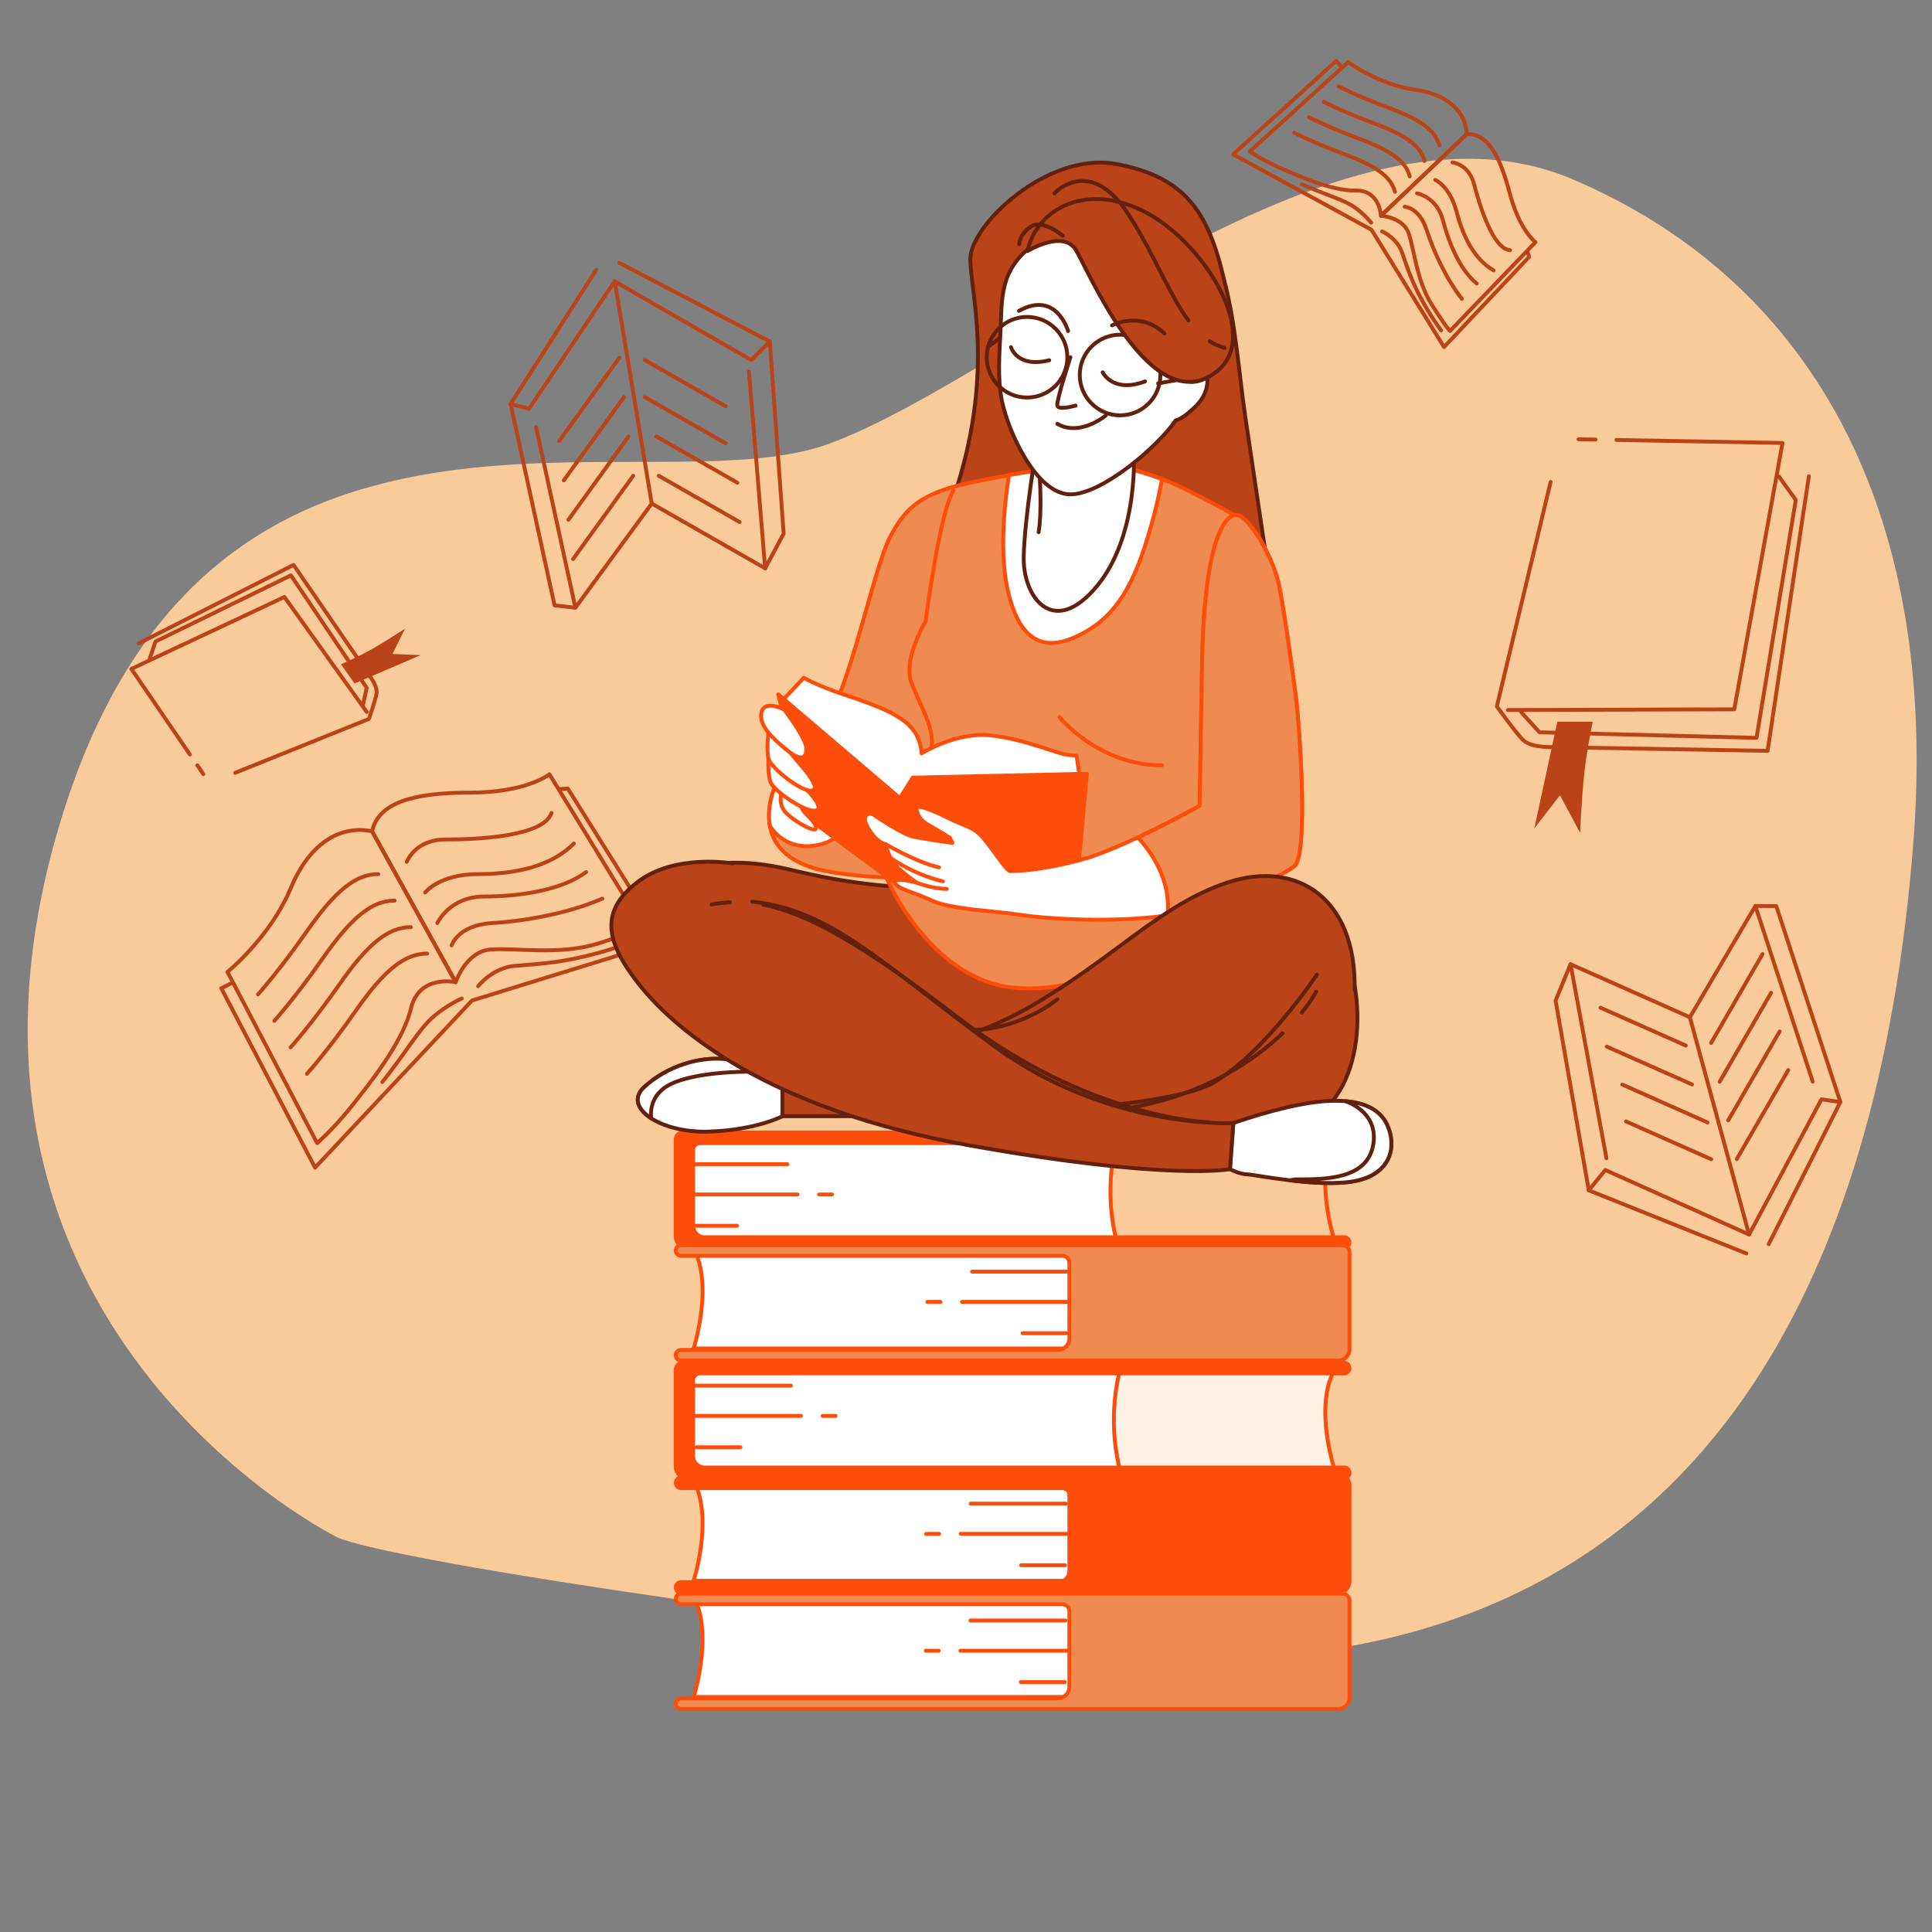 <svg xmlns="http://www.w3.org/2000/svg" xmlns:xlink="http://www.w3.org/1999/xlink" x="0px" y="0px" viewBox="0 0 500 500" style="enable-background:new 0 0 500 500;" xml:space="preserve"><rect x="0" y="0" width="500" height="500" fill="#808080" stroke="none"/><style type="text/css">	.st0{fill:#FACB9A;}	.st1{fill:none;stroke:#BA4318;stroke-linecap:round;stroke-linejoin:round;stroke-miterlimit:10;}	.st2{fill:#BA4318;stroke:#BA4318;stroke-miterlimit:10;}	.st3{fill:#FACB9A;stroke:#BA4318;stroke-linecap:round;stroke-linejoin:round;stroke-miterlimit:10;}	.st4{fill:#FFFFFF;stroke:#FD4D0A;stroke-linecap:round;stroke-linejoin:round;stroke-miterlimit:10;}	.st5{fill:none;stroke:#FD4D0A;stroke-linecap:round;stroke-linejoin:round;stroke-miterlimit:10;}			.st6{opacity:0.24;clip-path:url(#XMLID_4_);fill:#FACB9A;stroke:#FD4D0A;stroke-linecap:round;stroke-linejoin:round;stroke-miterlimit:10;}	.st7{fill:#FD4D0A;stroke:#FD4D0A;stroke-linecap:round;stroke-linejoin:round;stroke-miterlimit:10;}			.st8{opacity:0.24;clip-path:url(#XMLID_5_);fill:#FACB9A;stroke:#FD4D0A;stroke-linecap:round;stroke-linejoin:round;stroke-miterlimit:10;}	.st9{fill:#EF8B50;stroke:#FD4D0A;stroke-linecap:round;stroke-linejoin:round;stroke-miterlimit:10;}	.st10{fill:#BA4318;stroke:#63210D;stroke-linecap:round;stroke-linejoin:round;stroke-miterlimit:10;}	.st11{fill:#FFFFFF;stroke:#63210D;stroke-linecap:round;stroke-linejoin:round;stroke-miterlimit:10;}	.st12{fill:none;stroke:#63210D;stroke-linecap:round;stroke-linejoin:round;stroke-miterlimit:10;}	.st13{fill:#263238;stroke:#FD4D0A;stroke-linecap:round;stroke-linejoin:round;stroke-miterlimit:10;}</style><g id="Background_Simple">	<path class="st0" d="M86.78,397.59c0,0-109.82-54.79-71.49-183.79s151.93-81.4,199.5-99.04s131.57-94.02,191.89-68.49  s95.75,83.76,88.38,173.32c-7.37,89.56-42.14,229.9-221.94,207.37C93.31,404.43,86.78,397.59,86.78,397.59z"></path></g><g id="Books">	<g>		<g>			<path class="st1" d="M401.3,124.72l-13.92,58.08c0,0,4.8,6.72,6.72,8.64c1.92,1.92,6.24,1.92,7.68,1.92s55.68,0.96,55.68,0.96    l10.67-71.04"></path>			<line class="st1" x1="412.93" y1="113.76" x2="408.5" y2="113.68"></line>			<polyline class="st1" points="390.26,183.76 448.83,183.57 461.31,114.64 418.35,113.86    "></polyline>			<polyline class="st1" points="393.62,184.24 398.42,189.52 454.59,190.96 464.75,129.37 460.35,123.28    "></polyline>			<path class="st2" d="M403.45,187.29h8.13c0,0-1.35,6.44-2.03,12.53c-0.68,6.1-1.02,13.89-1.02,13.89l-4.74-8.81l-5.76,7.45    L403.45,187.29z"></path>		</g>		<g>			<path class="st1" d="M60.86,200.01l34.62-13.95c0,0,1.68-4.88,1.97-6.55c0.28-1.67-1.28-3.87-1.8-4.61    c-0.52-0.73-19.68-28.7-19.68-28.7l-40.04,20.29"></path>			<line class="st1" x1="51.07" y1="198.06" x2="52.63" y2="200.35"></line>			<polyline class="st1" points="94.92,184.26 73.61,154.5 34,173.11 49.15,195.27    "></polyline>			<polyline class="st1" points="93.95,182.37 94.9,178.01 75.29,148.9 40.25,166.02 38.74,170.47    "></polyline>			<path class="st2" d="M91.94,176.26L89,172.13c0,0,3.77-1.64,7.12-3.5c3.35-1.86,7.44-4.51,7.44-4.51l-2.77,5.6l5.88,0.23    L91.94,176.26z"></path>		</g>		<g>			<polyline class="st1" points="60.02,254.39 57.27,255.76 81.54,302.18 122.15,258.93 171.73,243.63 146.94,204.07 144.76,204.24        "></polyline>			<path class="st1" d="M96.31,215.15l21.63,39.03c0,0-9.49-2.11-11.6,6.86c-2.11,8.97-11.6,20.57-15.82,25.84    c-4.22,5.27-8.44,8.97-8.44,8.97l-23.21-44.31c0,0,11.08-8.97,16.35-21.63C80.48,217.26,88.92,213.57,96.31,215.15z"></path>			<path class="st1" d="M117.93,254.18c0,0,2.64-7.91,8.97-8.44c6.33-0.53,17.93,1.58,27.95-1.58c10.02-3.16,11.6-4.22,11.6-4.22    l-24.26-39.56c0,0-5.8,4.75-20.57,4.75s-23.74,2.64-25.32,10.02L117.93,254.18z"></path>			<path class="st1" d="M119.51,258.4c0,0-3.69,1.58-7.38,4.75c-3.69,3.16-6.86,8.97-13.19,16.88"></path>			<path class="st1" d="M123.73,255.23c0,0,3.69-4.75,9.49-5.27c5.8-0.53,15.82-0.53,32.17-6.86"></path>			<path class="st1" d="M66.77,257.34c0,0,5.27-5.8,12.66-16.35s12.66-14.77,18.46-14.77"></path>			<path class="st1" d="M70.99,264.2c0,0,5.27-5.8,12.66-16.35c7.38-10.55,12.66-14.77,18.46-14.77"></path>			<path class="st1" d="M75.21,271.06c0,0,5.27-5.8,12.66-16.35c7.38-10.55,12.66-14.77,18.46-14.77"></path>			<path class="st1" d="M79.43,277.91c0,0,5.27-5.8,12.66-16.35c7.38-10.55,12.66-14.77,18.46-14.77"></path>			<path class="st1" d="M105.27,223.06c0,0,2.11-5.8,10.02-5.8c7.91,0,25.39-0.69,27.43-6.86"></path>			<path class="st1" d="M110.02,230.97c0,0,3.69-4.75,13.71-4.75s18.99-2.11,24.79-7.91"></path>			<path class="st1" d="M113.18,238.88c0,0,3.16-6.86,12.13-6.86c8.97,0,20.04-1.58,26.37-6.33"></path>			<path class="st1" d="M116.88,244.68c0,0,1.58-5.27,10.55-5.8c8.97-0.53,20.04-2.64,28.48-6.33"></path>		</g>		<g>			<polyline class="st1" points="347.21,17.35 345.82,15.76 319.14,39.94 354.95,59.47 373.72,89.81 395.75,66.47 395.26,65.05        "></polyline>			<path class="st1" d="M379.61,34.69l-22.22,21.15c0,0-0.24-6.68-6.57-6.53c-6.33,0.15-15.7-4.16-19.94-6.05    c-4.24-1.89-7.43-4.06-7.43-4.06l25.46-23.12c0,0,7.88,5.82,17.22,7.13C375.46,24.53,379.38,29.51,379.61,34.69z"></path>			<path class="st1" d="M357.38,55.84c0,0,5.72,0.38,7.17,4.5c1.45,4.12,2.05,12.21,5.89,18.33c3.84,6.12,4.82,6.99,4.82,6.99    l22.12-22.99c0,0-4.16-3.04-6.72-12.86c-2.56-9.83-5.87-15.34-11.05-15.11L357.38,55.84z"></path>			<path class="st1" d="M354.85,57.63c0,0-1.69-2.18-4.44-4.09c-2.75-1.91-7.15-3.01-13.51-5.85"></path>			<path class="st1" d="M357.68,59.89c0,0,3.8,1.63,5.15,5.4c1.36,3.77,3.09,10.44,10.13,20.22"></path>			<path class="st1" d="M346.41,22.35c0,0,4.77,2.5,13.07,5.59s12.02,5.86,13.02,9.72"></path>			<path class="st1" d="M342.58,26.35c0,0,4.77,2.5,13.07,5.59c8.3,3.09,12.02,5.86,13.02,9.72"></path>			<path class="st1" d="M338.75,30.34c0,0,4.77,2.5,13.07,5.59c8.3,3.09,12.02,5.86,13.02,9.72"></path>			<path class="st1" d="M334.92,34.34c0,0,4.77,2.5,13.07,5.59c8.3,3.09,12.02,5.86,13.02,9.72"></path>			<path class="st3" d="M375.89,42.03c0,0,4.23,0.4,5.6,5.66c1.37,5.26,4.86,16.77,9.31,17.06"></path>			<path class="st1" d="M371.45,46.56c0,0,3.8,1.63,5.53,8.3c1.74,6.67,4.69,12.27,9.56,15.12"></path>			<path class="st1" d="M366.74,50.04c0,0,5.11,0.92,6.66,6.88c1.55,5.97,4.52,13.06,8.78,16.45"></path>			<path class="st1" d="M363.52,53.5c0,0,3.78,0.14,5.69,6.01c1.9,5.87,5.23,12.88,9.14,17.85"></path>		</g>		<g>			<polyline class="st1" points="154.3,69.83 132.14,104.56 136.93,105.76 159.09,72.82 194.43,93.18 199.22,88.39 160.29,68.03        "></polyline>			<polyline class="st1" points="159.09,72.82 168.67,130.32 198.02,147.08 193.83,96.18    "></polyline>			<polyline class="st1" points="198.02,147.08 202.81,138.1 199.22,88.39    "></polyline>			<polyline class="st1" points="168.67,130.32 148.91,157.27 138.73,110.55    "></polyline>			<polyline class="st1" points="132.14,104.56 143.52,156.67 148.91,157.27    "></polyline>			<line class="st1" x1="160.29" y1="92.58" x2="144.72" y2="114.14"></line>			<line class="st1" x1="161.49" y1="102.77" x2="145.91" y2="124.33"></line>			<line class="st1" x1="162.68" y1="112.95" x2="147.11" y2="134.51"></line>			<line class="st1" x1="163.88" y1="123.13" x2="148.31" y2="144.69"></line>			<line class="st1" x1="166.88" y1="93.18" x2="187.84" y2="105.16"></line>			<line class="st1" x1="166.88" y1="102.77" x2="187.84" y2="114.74"></line>			<line class="st1" x1="169.87" y1="112.95" x2="190.83" y2="124.93"></line>			<line class="st1" x1="170.47" y1="123.13" x2="191.43" y2="135.11"></line>		</g>		<g>			<polyline class="st1" points="457.73,322 476.28,285.21 471.39,284.5 452.66,319.5 415.46,302.8 411.17,308.05 451.95,324.39        "></polyline>			<polyline class="st1" points="452.66,319.5 437.34,263.26 406.45,249.53 415.75,299.76    "></polyline>			<polyline class="st1" points="406.45,249.53 402.59,258.95 411.17,308.05    "></polyline>			<polyline class="st1" points="437.34,263.26 454.29,234.46 469.12,279.91    "></polyline>			<polyline class="st1" points="476.28,285.21 459.71,234.51 454.29,234.46    "></polyline>			<line class="st1" x1="449.48" y1="299.96" x2="462.8" y2="276.94"></line>			<line class="st1" x1="447.26" y1="289.95" x2="460.58" y2="266.93"></line>			<line class="st1" x1="445.05" y1="279.94" x2="458.37" y2="256.92"></line>			<line class="st1" x1="442.83" y1="269.93" x2="456.15" y2="246.91"></line>			<line class="st1" x1="442.87" y1="300.02" x2="420.8" y2="290.22"></line>			<line class="st1" x1="441.9" y1="290.49" x2="419.84" y2="280.68"></line>			<line class="st1" x1="437.9" y1="280.66" x2="415.83" y2="270.86"></line>			<line class="st1" x1="436.28" y1="270.59" x2="414.21" y2="260.79"></line>		</g>	</g></g><g id="Plants"></g><g id="Character">	<g>		<g>			<g>				<g>					<rect x="177.73" y="293.85" class="st4" width="140.19" height="28.7"></rect>					<g>						<line class="st5" x1="179.18" y1="301.29" x2="203.79" y2="301.29"></line>						<line class="st5" x1="211.99" y1="309.12" x2="215.35" y2="309.12"></line>						<line class="st5" x1="178.81" y1="309.12" x2="206.4" y2="309.12"></line>						<line class="st5" x1="179.38" y1="317.23" x2="190.74" y2="317.23"></line>					</g>				</g>				<g>					<defs>						<path id="XMLID_1_" d="M289.14,294.84c0,0-3.96,12.2,0,27.05h56.49c0,0-5.94-17.15,0-27.05H289.14z"></path>					</defs>					<use xlink:href="#XMLID_1_" style="overflow:visible;fill:#FACB9A;"></use>					<clipPath id="XMLID_4_">						<use xlink:href="#XMLID_1_" style="overflow:visible;"></use>					</clipPath>					<path class="st6" d="M289.14,294.84c0,0-3.96,12.2,0,27.05h56.49c0,0-5.94-17.15,0-27.05H289.14z"></path>											<use xlink:href="#XMLID_1_" style="overflow:visible;fill:none;stroke:#FD4D0A;stroke-linecap:round;stroke-linejoin:round;stroke-miterlimit:10;"></use>				</g>				<path class="st7" d="M179.38,317.23v-19.59c0-1,0.81-1.81,1.81-1.81h166.68c0.76,0,1.37-0.61,1.37-1.37l0,0     c0-0.76-0.61-1.37-1.37-1.37H176.69c-1,0-1.81,0.81-1.81,1.81v25.09c0,1.62,1.31,2.94,2.94,2.94h170.07     c0.76,0,1.37-0.61,1.37-1.37l0,0c0-0.76-0.61-1.37-1.37-1.37H182.32C180.69,320.17,179.38,318.85,179.38,317.23z"></path>			</g>			<g>				<g>					<rect x="177.73" y="353.08" class="st4" width="140.19" height="28.7"></rect>					<g>						<line class="st5" x1="180.07" y1="358.6" x2="204.68" y2="358.6"></line>						<line class="st5" x1="212.88" y1="366.43" x2="216.24" y2="366.43"></line>						<line class="st5" x1="179.7" y1="366.43" x2="207.29" y2="366.43"></line>						<line class="st5" x1="180.27" y1="374.55" x2="191.63" y2="374.55"></line>					</g>				</g>				<g>					<defs>						<path id="XMLID_2_" d="M290.02,354.07c0,0-3.96,12.2,0,27.05h55.61c0,0-5.94-17.15,0-27.05H290.02z"></path>					</defs>					<use xlink:href="#XMLID_2_" style="overflow:visible;fill:#FFFFFF;"></use>					<clipPath id="XMLID_5_">						<use xlink:href="#XMLID_2_" style="overflow:visible;"></use>					</clipPath>					<path class="st8" d="M290.02,354.07c0,0-3.96,12.2,0,27.05h55.61c0,0-5.94-17.15,0-27.05H290.02z"></path>											<use xlink:href="#XMLID_2_" style="overflow:visible;fill:none;stroke:#FD4D0A;stroke-linecap:round;stroke-linejoin:round;stroke-miterlimit:10;"></use>				</g>				<path class="st7" d="M179.38,376.83v-19.59c0-1,0.81-1.81,1.81-1.81h166.68c0.76,0,1.37-0.61,1.37-1.37l0,0     c0-0.76-0.61-1.37-1.37-1.37H176.69c-1,0-1.81,0.81-1.81,1.81v25.09c0,1.62,1.31,2.94,2.94,2.94h170.07     c0.76,0,1.37-0.61,1.37-1.37l0,0c0-0.76-0.61-1.37-1.37-1.37H182.32C180.69,379.76,179.38,378.45,179.38,376.83z"></path>			</g>			<g>				<g>					<path class="st4" d="M179.52,409.11c0.98-3.29,4.59-16.92,0.13-25.64h161.32v25.64H179.52z"></path>					<g>						<line class="st5" x1="275.83" y1="389.14" x2="251.22" y2="389.14"></line>						<line class="st5" x1="243.02" y1="396.97" x2="239.66" y2="396.97"></line>						<line class="st5" x1="276.21" y1="396.97" x2="248.61" y2="396.97"></line>						<line class="st5" x1="275.63" y1="405.08" x2="264.28" y2="405.08"></line>					</g>				</g>				<path class="st7" d="M276.75,406.52v-19.59c0-1-0.81-1.81-1.81-1.81h-98.68c-0.76,0-1.37-0.61-1.37-1.37l0,0     c0-0.76,0.61-1.37,1.37-1.37h171.19c1,0,1.81,0.81,1.81,1.81v25.09c0,1.62-1.31,2.94-2.94,2.94H176.25     c-0.76,0-1.37-0.61-1.37-1.37l0,0c0-0.76,0.61-1.37,1.37-1.37h97.56C275.43,409.46,276.75,408.14,276.75,406.52z"></path>			</g>			<g>				<g>					<path class="st4" d="M179.52,439.17c0.98-3.29,4.59-16.92,0.13-25.64h161.32v25.64H179.52z"></path>					<g>						<line class="st5" x1="275.76" y1="419.38" x2="251.15" y2="419.38"></line>						<line class="st5" x1="242.94" y1="427.21" x2="239.59" y2="427.21"></line>						<line class="st5" x1="276.13" y1="427.21" x2="248.54" y2="427.21"></line>						<line class="st5" x1="275.56" y1="435.32" x2="264.2" y2="435.32"></line>					</g>				</g>				<path class="st9" d="M276.75,436.58v-19.59c0-1-0.81-1.81-1.81-1.81h-98.68c-0.76,0-1.37-0.61-1.37-1.37l0,0     c0-0.76,0.61-1.37,1.37-1.37h171.19c1,0,1.81,0.81,1.81,1.81v25.09c0,1.62-1.31,2.94-2.94,2.94H176.25     c-0.76,0-1.37-0.61-1.37-1.37l0,0c0-0.76,0.61-1.37,1.37-1.37h97.56C275.43,439.51,276.75,438.2,276.75,436.58z"></path>			</g>			<g>				<g>					<path class="st4" d="M179.52,348.99c0.98-3.29,4.59-16.92,0.13-25.64h161.32v25.64H179.52z"></path>					<g>						<line class="st5" x1="276.19" y1="329.1" x2="251.58" y2="329.1"></line>						<line class="st5" x1="243.37" y1="336.93" x2="240.02" y2="336.93"></line>						<line class="st5" x1="276.56" y1="336.93" x2="248.97" y2="336.93"></line>						<line class="st5" x1="275.98" y1="345.04" x2="264.63" y2="345.04"></line>					</g>				</g>				<path class="st9" d="M276.75,346.41v-19.59c0-1-0.81-1.81-1.81-1.81h-98.68c-0.76,0-1.37-0.61-1.37-1.37l0,0     c0-0.76,0.61-1.37,1.37-1.37h171.19c1,0,1.81,0.81,1.81,1.81v25.09c0,1.62-1.31,2.94-2.94,2.94H176.25     c-0.76,0-1.37-0.61-1.37-1.37l0,0c0-0.76,0.61-1.37,1.37-1.37h97.56C275.43,349.34,276.75,348.03,276.75,346.41z"></path>			</g>		</g>		<g>			<path class="st10" d="M238.75,229.65c0,0-13.7,0.44-33.59-4.42c-19.89-4.86-36.25-1.33-39.34,17.68    c-3.09,19.01,47.74,38.46,83.1,45.53c35.36,7.07,70.72,10.17,87.96,2.65c17.24-7.51,16.8-34.48,10.17-46.85    s-28.73-14.14-40.22-12.38C295.33,233.63,238.75,229.65,238.75,229.65z"></path>			<path class="st10" d="M328.03,146.55c-1.9-12.74-3.78-25.48-5.68-38.21c-1.76-11.83-2.51-24.49-5.59-36.05    c-3.98-17.24-9.95-26.52-27.85-29.84c-17.9-3.32-37.79,15.91-37.79,24.53c0,8.62,6.15,28.08-3.32,58.68    c-3.24,10.47,9.28,11.95,24.41,7.32L328.03,146.55z"></path>			<g>				<path class="st9" d="M280.1,120.03c0,0-21.88,2.98-32.16,5.64c-10.28,2.65-13.98,6.42-17.63,13.38     c-3.65,6.96-9.2,33.07-14.5,44.01c-5.3,10.94-14.94,13.88-16.6,25.48c-1.66,11.6,7.62,15.58,14.59,16.91     c6.96,1.33,15.58,1.66,15.58,1.66s11.27,26.52,33.15,28.51s38.12-13.26,48.07-18.9c9.95-5.64,10.61-18.56,10.94-33.48     s9.14-48.46,6.82-57.74c-2.32-9.28-5.79-10.81-20.85-18.53C301.07,123.66,289.38,119.37,280.1,120.03z"></path>				<path class="st4" d="M211.31,189.9c-5.05,6.06-10.85,9.88-12.1,18.65c-0.28,1.97-0.23,3.7,0.06,5.26     c1.35,2.04,5.51,6.88,13.6,4.57c10.13-2.89,9.05-17.01,2.89-25.69C214.54,190.95,213,190.11,211.31,189.9z"></path>			</g>			<path class="st4" d="M278.42,164.8c9.27-4.25,14.29-11.58,18.53-25.48c1.99-6.51,3.13-11.65,3.78-15.29    c-6.29-2.42-14.14-4.47-20.76-4c0,0-9.45,1.29-18.84,2.92c-0.79,4.88-2.66,18.77-0.47,29.11    C263.36,164.8,269.15,169.05,278.42,164.8z"></path>			<path class="st5" d="M234.55,213.18c0,0,6.63-16.58,6.63-21.22c0-4.64-2.98-9.28-5.3-15.25c-2.32-5.97,3.65-15.91,3.65-15.91    s3.76-28.82,7.24-33.84"></path>			<path class="st4" d="M203.05,180.7l4.97-5.3c0,0,3.08,1.91,10.28,4.31c13.44,4.47,19.56,7.29,20.22,15.25    c0,0,8.95-5.64,17.9-4.64c8.95,0.99,16.91,4.64,19.56,4.97c2.65,0.33,2.65,0.33,2.65,0.33l0.66,4.64l-4.97,26.19l-38.79-3.98    l-26.52-23.21L203.05,180.7z"></path>			<polygon class="st7" points="201.4,179.7 232.89,206.55 236.21,201.25 281.29,200.25 278.64,229.43 235.87,227.44 232.89,229.43     209.68,212.19    "></polygon>			<g>				<path class="st4" d="M311.13,170.75l-0.66,37.79c0,0-19.56,10.94-30.5,13.92c-10.94,2.98-17.57,2.98-18.56,2.98     s-5.3-6.96-7.62-9.28c-2.32-2.32-4.19-2.36-8.44-4.48c-5.9-2.95-8.47-3.48-8.14-2.15s0.66,2.65,3.65,4.31     c2.98,1.66,4.97,2.98,4.97,2.98l0.66,1.33c0,0-7.29-0.99-10.28-1.66s-10.61-5.97-10.61-5.97s-3.25-0.2-0.92,3.78     c2.32,3.98,4.57,4.18,4.57,4.18s0.66,3.98,3.32,6.3s4.64,3.65,4.64,3.65s-6.3-1.66-5.64,0s4.64,2.32,9.61,4.64     c4.97,2.32,16.24,2.65,22.54,3.65s21.22,1.99,34.48,0.66c13.26-1.33,33.15-10.28,36.8-13.26c3.65-2.98,1.33-36.47,0.33-44.09     c-0.99-7.62-2.98-21.88-4.31-28.51c-1.33-6.63-6.63-15.91-9.95-17.9S311.79,137.93,311.13,170.75z"></path>				<g>					<path class="st4" d="M229.24,218.49c0,0,7.89,4.68,13.8,5.99"></path>					<path class="st4" d="M237.2,228.43c0,0,4.2,1.62,7.81,1.62"></path>					<path class="st4" d="M230.25,221.86c0,0,5.58,4.26,13.78,6.23"></path>				</g>			</g>			<path class="st9" d="M302.15,236.81c12.95-2.4,29.54-9.98,32.84-12.68c3.65-2.98,1.33-36.47,0.33-44.09    c-0.99-7.62-2.98-21.88-4.31-28.51c-1.33-6.63-6.63-15.91-9.95-17.9s-9.28,4.31-9.95,37.13l-0.66,37.79c0,0-7.6,4.25-15.98,8.18    C297.72,220.23,303.17,227.65,302.15,236.81z"></path>			<g>				<path class="st11" d="M268.2,116.09c0,0-2.96,17.19-3.26,27.86c-0.3,10.67,7.71,21.34,18.97,7.71     c11.26-13.63,9.48-36.16,9.48-36.16S281.83,121.73,268.2,116.09z"></path>				<path class="st12" d="M269.09,123.5c0,0,0.59,9.19-0.3,14.23"></path>			</g>			<g>				<path class="st4" d="M202.29,205.03c0,0-0.84,2.36,0.5,4.54c1.35,2.19,8.41,6.39,8.41,4.71c0-1.68-3.53-4.04-3.7-5.22     c-0.17-1.18-1.18-2.86-1.18-2.86S203.8,203.01,202.29,205.03z"></path>				<path class="st4" d="M198.9,195.19c0,0-0.33,4.91,0.51,7.22c0.84,2.3,9.7,8.42,11.98,7.25c2.28-1.17-4.73-7.25-6.38-9.16     C203.35,198.59,198.9,195.19,198.9,195.19z"></path>				<path class="st4" d="M198.92,189.21c0,0-0.67,4.88,0,7.23c0.67,2.36,9.08,9.08,11.44,8.08c2.36-1.01-4.21-7.57-5.72-9.59     C203.13,192.91,198.92,189.21,198.92,189.21z"></path>				<path class="st4" d="M202.96,183.66c0,0-5.05-2.69-5.89,0.67c-0.84,3.36,3.03,6.9,6.56,9.76c3.53,2.86,5.05,2.36,5.05-0.34     S202.96,183.66,202.96,183.66z"></path>			</g>			<path class="st11" d="M202.5,288.88c0,0-6.63,3.54-19.01,3.98c-12.38,0.44-22.54-6.19-16.8-11.49c5.75-5.3,14.59-8.4,22.54-7.07    c7.96,1.33,19.89,4.42,19.89,4.42L202.5,288.88z"></path>			<path class="st11" d="M204.27,277.83c0.6,0.07,1.23,0.11,1.87,0.13c-4.05-1-11.42-2.75-16.9-3.67    c-7.96-1.33-16.8,1.77-22.54,7.07c-2.93,2.7-1.72,5.75,1.8,8.03c-0.22-2.49,0.3-6.57,5.27-8.91    C181.28,276.95,196.76,276.95,204.27,277.83z"></path>			<g>				<path class="st10" d="M340.85,252.19c0,0-13.26,19.89-26.52,27.85c-13.26,7.96-73.82,8.84-86.19,8.84c-12.38,0-25.64,0-25.64,0     v-9.28c0,0,40.67-5.75,63.21-18.56c22.54-12.82,34.48-26.96,52.16-32.71c17.68-5.75,33.15,3.98,32.71,27.85"></path>				<g>					<path class="st12" d="M331.94,267.41c-7.15,6.76-19.55,15.58-38.66,19.12"></path>					<path class="st12" d="M340.63,256.61c0,0-1.11,2.21-3.73,5.45"></path>					<path class="st12" d="M273.67,258.6c0,0-8.62,7.29-21.22,7.96"></path>				</g>			</g>			<path class="st13" d="M194.68,233.32c-0.48-0.05-0.97-0.1-1.46-0.14"></path>			<path class="st11" d="M319.19,290.65c0,0,11.05-3.98,20.33-5.3c9.28-1.33,16.8,0,19.45,5.75c2.65,5.75,0.88,12.82-8.4,14.59    c-9.28,1.77-26.08-1.77-27.85-1.77c-1.77,0-4.42-1.33-4.42-1.33L319.19,290.65z"></path>			<path class="st11" d="M348.27,284.99c2.82,1.09,8.15,4.08,7.17,10.96c-1.33,9.28-12.38,9.28-19.89,9.28    c-0.56,0-1.11,0.09-1.64,0.23c5.56,0.66,12.05,1.09,16.67,0.21c9.28-1.77,11.05-8.84,8.4-14.59    C357.23,287.3,353.36,285.44,348.27,284.99z"></path>			<g>				<path class="st10" d="M189.68,223.46c0,0-15.03-2.65-24.75,4.86s-8.4,15.47,0.88,26.96c9.28,11.49,33.15,31.83,84.87,41.11     c51.72,9.28,67.63,6.19,67.63,6.19l0.88-11.93c0,0-32.27,1.77-61.88-19.89c-28.94-21.17-41.84-35.16-62.63-37.43"></path>				<path class="st12" d="M188.9,233.51c-1.6,0.08-3.17,0.28-4.74,0.56"></path>				<path class="st12" d="M312.78,290.43c0,0-30.5-0.66-64.98-27.18c-24.37-18.74-38.8-26.89-50.32-29.12"></path>			</g>			<g>				<path class="st11" d="M312.5,97.67c-8.14,4.29-9.24-4.32-9.22-9.52c0.08-0.07,0.14-0.15,0.16-0.23c0.6-2.38,0-14.3-6.85-19.06     c-6.04-4.2-14.05-7.83-21.53-7.84c-5.27-0.01-9.94,3.35-12.77,7.62c-3.36,5.08-3.07,10.97-3.35,16.84     c-0.28,5.93-0.84,12.33,0.34,18.2c1.57,7.83,8.87,24.26,17.74,24.26c8.05,0,22.34-12.04,27.25-19.14     c0.57-0.17,1.72-0.62,3.01-1.73C309.11,105.49,312.76,102.88,312.5,97.67z"></path>				<path class="st12" d="M277.02,92.45c0,0-3.65,11.22-3.39,12.52s4.7,0,4.7,0"></path>				<path class="st12" d="M273.63,109.66c0,0,4.82,3.63,12.52-2.09"></path>				<path class="st12" d="M285.37,96.36c0,0,2.61,5.48,10.96,2.35"></path>				<path class="st12" d="M261.63,89.84c0,0,1.57,5.48,9.91,3.39"></path>				<path class="st12" d="M276.42,85.68c0,0-2.96-10.64-12.7-5.23"></path>									<ellipse transform="matrix(0.381 -0.925 0.925 0.381 89.608 328.108)" class="st12" cx="289.8" cy="97.14" rx="10.43" ry="10.43"></ellipse>				<circle class="st12" cx="265.8" cy="92.45" r="10.43"></circle>				<line class="st12" x1="299.72" y1="99.23" x2="308.32" y2="97.67"></line>				<line class="st12" x1="255.63" y1="89.84" x2="258.76" y2="87.49"></line>				<g>					<path class="st10" d="M265.91,64.98c0,0,9.23-5.66,12.51-0.3c3.28,5.36,18.11,40.95,34.08,32.98      c15.97-7.96-0.12-34.17-15.61-42.51C281.4,46.81,268.3,53.96,265.91,64.98z"></path>					<path class="st12" d="M275.06,61.01c0,0-5.21-4.39-8.25-2.37c-3.04,2.02-3.04,4.55-3.04,4.55"></path>					<path class="st12" d="M313.06,88.31c1.18,0.75,2.45,1.33,3.85,1.71"></path>					<path class="st12" d="M272.89,50.04c0,0,9.11-10.12,19.23,5.57c6.64,10.29,10.45,20.59,15.43,27.31"></path>				</g>				<path class="st12" d="M287.79,84.21c0,0,7.3-3.91,13.56,2.09"></path>			</g>			<path class="st5" d="M274.19,185.56c0,0,10,12.5,26.51,12.5"></path>		</g>	</g></g><g id="Ground"></g></svg>
